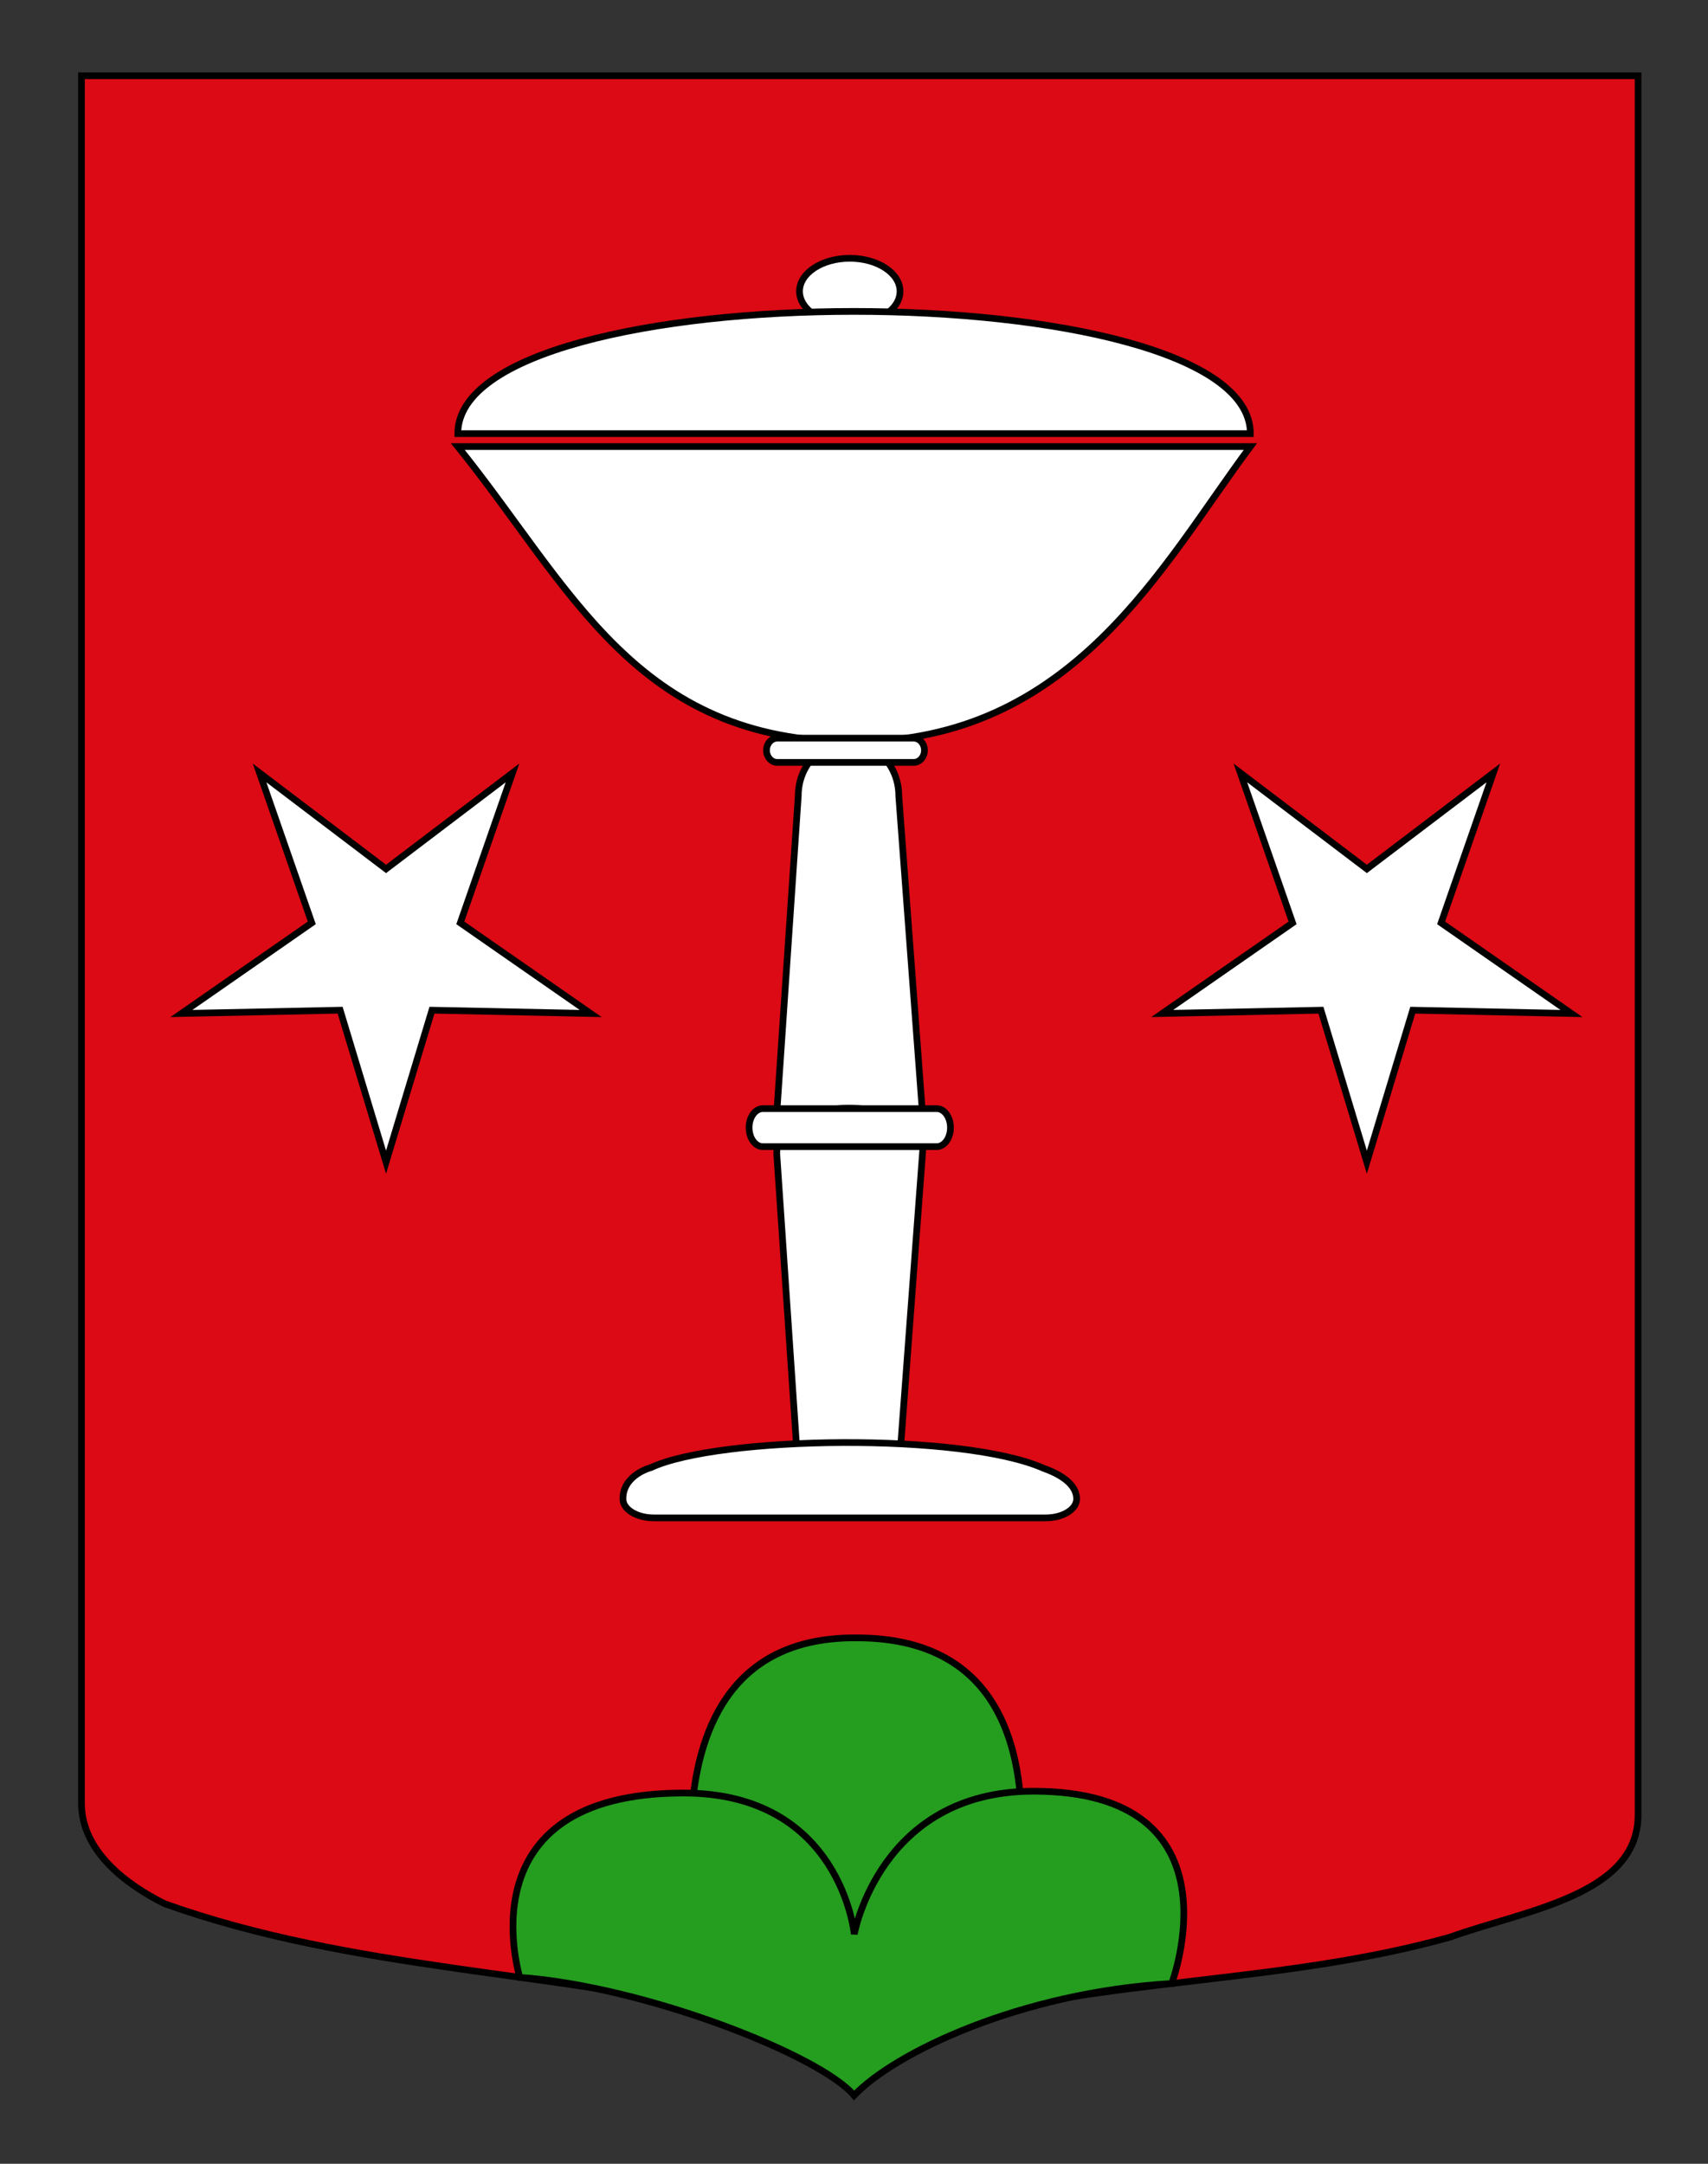<?xml version="1.0" encoding="utf-8"?>
<!-- Generator: Adobe Illustrator 15.1.0, SVG Export Plug-In . SVG Version: 6.00 Build 0)  -->
<!DOCTYPE svg PUBLIC "-//W3C//DTD SVG 1.1//EN" "http://www.w3.org/Graphics/SVG/1.1/DTD/svg11.dtd">
<svg version="1.1" id="Autre_blason_Dardel3_xA0_Image_1_"
	 xmlns="http://www.w3.org/2000/svg" xmlns:xlink="http://www.w3.org/1999/xlink" x="0px" y="0px" width="255.119px"
	 height="323.149px" viewBox="0 0 255.119 323.149" enable-background="new 0 0 255.119 323.149" xml:space="preserve">
<rect x="0" y="0" width="255.119" height="323.149" fill="#333333" stroke="none"/>
<path id="Contour_blason" fill="#DC0A14" stroke="#000000" d="M12.169,11.31c78,0,154.505,0,232.505,0c0,135.583,0,149.083,0,259.75
	c0,12.043-17.098,14.25-28.1,18.25c-25,7-51,6-76,13c-5,2-9,6-12.999,10c-4-5-9-9-15-11c-30-7-60-7-88-17c-6-3-12.406-8-12.406-15
	C12.169,245.769,12.169,147.685,12.169,11.31z"/>
<path fill-rule="evenodd" clip-rule="evenodd" fill="#259D1F" stroke="#000000" d="M148.892,296.23h-43.086
	c0,0-13.958-51.923,22.15-51.62C165.581,244.61,148.892,296.23,148.892,296.23z"/>
<path fill-rule="evenodd" clip-rule="evenodd" fill="#259D1F" stroke="#000000" d="M127.573,312.949
	c-5-6-31.292-16.307-49.958-17.641c0.167,0.167-8.868-27.526,24.498-27.526c23.49,0,25.486,21.078,25.486,21.078
	s3.814-21.35,26.77-21.35c31.498,0,20.645,28.72,20.645,28.72C152.347,297.563,133.573,306.615,127.573,312.949z"/>
<polygon fill="#FFFFFF" stroke="#000000" points="204.162,173.568 211.019,150.869 234.724,151.362 215.255,137.829 
	223.052,115.435 204.162,129.771 185.272,115.435 193.069,137.829 173.599,151.362 197.306,150.869 "/>
<polygon fill="#FFFFFF" stroke="#000000" points="57.662,173.568 64.519,150.869 88.224,151.362 68.755,137.829 76.552,115.435 
	57.662,129.771 38.772,115.435 46.569,137.829 27.099,151.362 50.806,150.869 "/>
<g>
	<ellipse fill="#FFFFFF" stroke="#000000" cx="126.93" cy="43.507" rx="7.506" ry="4.933"/>
	<path fill="#FFFFFF" stroke="#000000" d="M137.84,167.021c0,4.461-6.954,7.443-11.1,7.443l0,0c-4.145,0-10.723-3.617-10.723-8.078
		l3.216-47.541c0-4.461,3.362-8.078,7.507-8.078l0,0c4.146,0,7.507,3.617,7.507,8.078L137.84,167.021z"/>
	<path fill="#FFFFFF" stroke="#000000" d="M186.765,66.695c-13.208,17.701-26.502,44.072-59.192,44.072
		c-32.691,0-42.266-23.121-59.192-44.072H186.765z"/>
	<path fill="#FFFFFF" stroke="#000000" d="M186.765,64.765H68.38C68.38,40.424,186.765,40.424,186.765,64.765z"/>
	<path fill="#FFFFFF" stroke="#000000" d="M138.081,112.054c0,1-0.72,1.81-1.607,1.81h-20.374c-0.889,0-1.609-0.81-1.609-1.81l0,0
		c0-1,0.721-1.81,1.609-1.81h20.374C137.361,110.245,138.081,111.055,138.081,112.054L138.081,112.054z"/>
	<path fill="#FFFFFF" stroke="#000000" d="M137.84,171.612c0-4.461-6.953-6.119-11.099-6.119l0,0
		c-4.146,0-10.723,2.293-10.723,6.754l3.217,47.54c0,4.461,3.548,4.058,7.693,4.058l0,0c4.146,0,7.318,0.403,7.318-4.058
		L137.84,171.612z"/>
	<path fill="#FFFFFF" stroke="#000000" d="M141.968,168.409c0,1.566-0.918,2.837-2.051,2.837h-25.977
		c-1.133,0-2.052-1.271-2.052-2.837l0,0c0-1.566,0.919-2.837,2.052-2.837h25.977C141.05,165.572,141.968,166.843,141.968,168.409
		L141.968,168.409z"/>
	<path fill="#FFFFFF" stroke="#000000" d="M160.815,223.854c0,1.566-2.068,2.836-4.621,2.836H97.665
		c-2.553,0-4.621-1.27-4.621-2.836l0,0c0-3.602,4.183-4.676,4.183-4.676c10.178-4.732,46.548-5.27,58.656,0.107
		C159.528,220.579,160.815,222.288,160.815,223.854L160.815,223.854z"/>
</g>
</svg>

